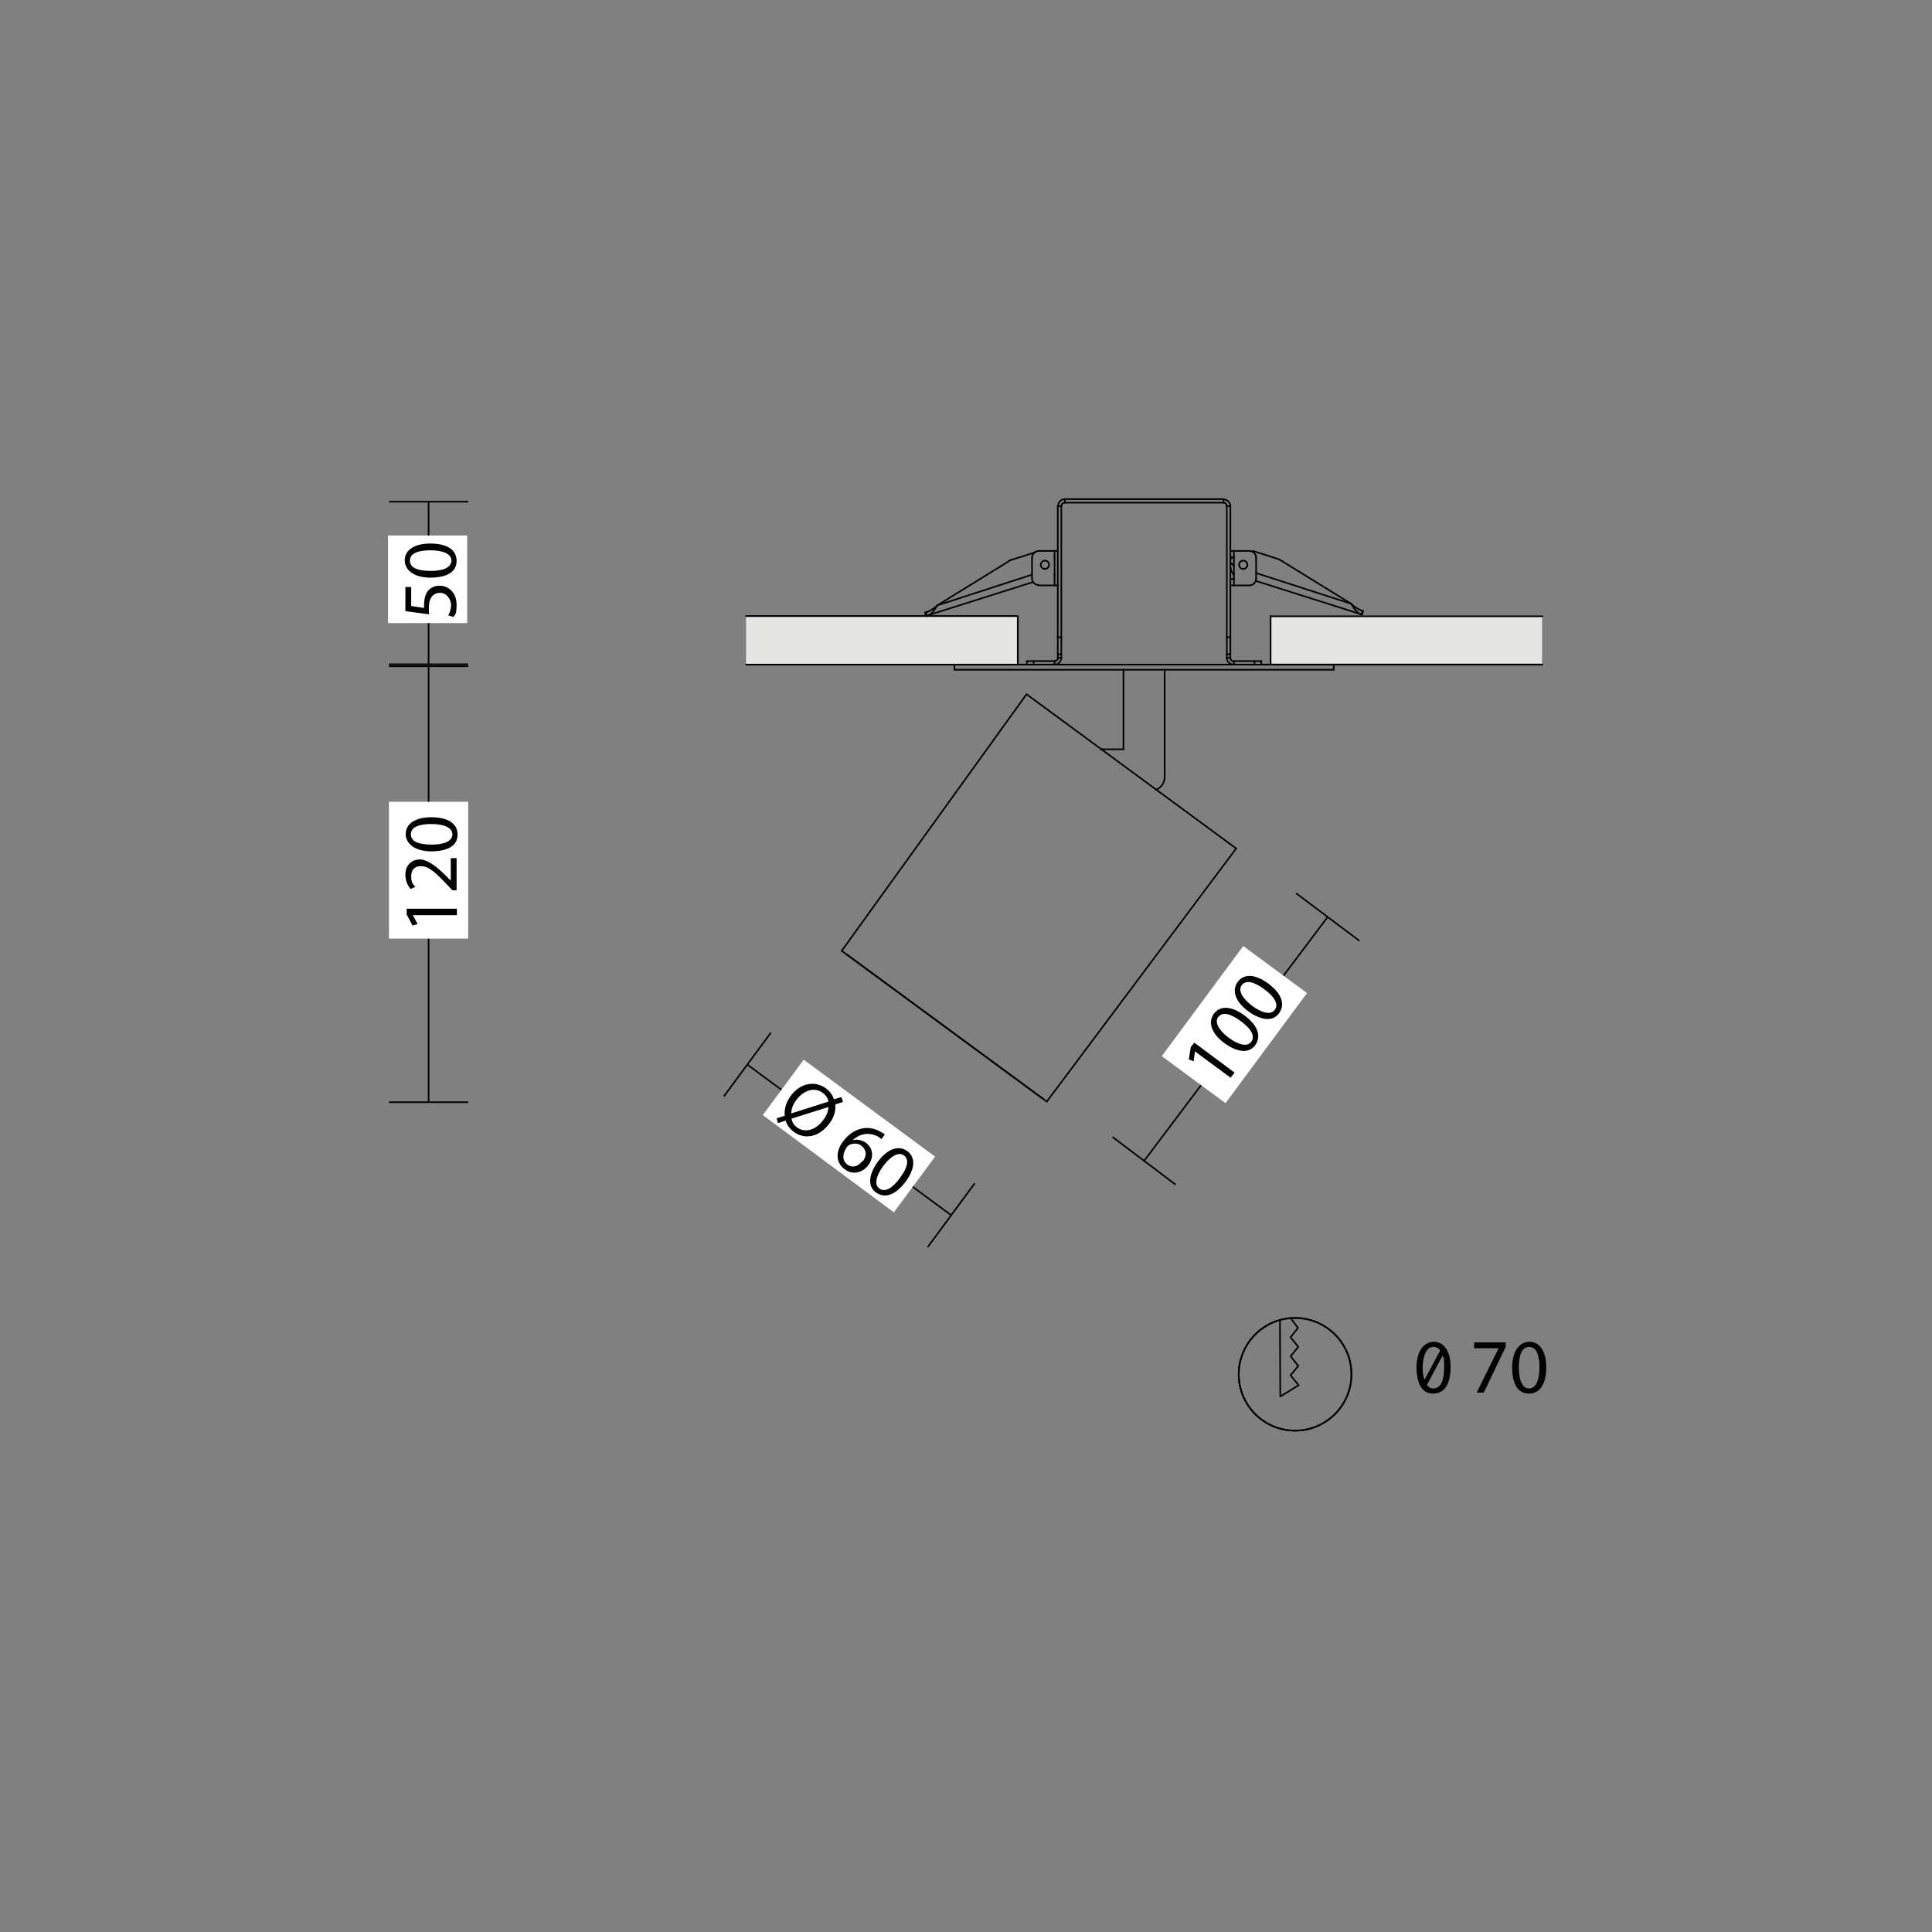 <?xml version="1.0" encoding="UTF-8"?>
<svg id="Livello_1" data-name="Livello 1" xmlns="http://www.w3.org/2000/svg" xmlns:xlink="http://www.w3.org/1999/xlink" version="1.1" viewBox="0 0 600 600">
  <rect x="0" y="0" width="600" height="600" fill="#808080" stroke="none"/>
  <defs>
    <style>
      .cls-1 {
        clip-path: url(#clippath);
      }

      .cls-2, .cls-3, .cls-4, .cls-5, .cls-6 {
        fill: none;
      }

      .cls-2, .cls-7, .cls-8, .cls-9 {
        stroke-width: 0px;
      }

      .cls-3 {
        stroke-linejoin: round;
      }

      .cls-3, .cls-4 {
        stroke-linecap: round;
      }

      .cls-3, .cls-4, .cls-5, .cls-6 {
        stroke: #000;
        stroke-width: .5px;
      }

      .cls-7 {
        fill: #000;
      }

      .cls-4 {
        stroke-miterlimit: 2.6;
      }

      .cls-8 {
        fill: #e6e6e4;
      }

      .cls-5 {
        stroke-miterlimit: 3.9;
      }

      .cls-9 {
        fill: #fff;
      }
    </style>
    <clipPath id="clippath">
      <path class="cls-2" d="M384.6,426.8c0,9.7,7.9,17.5,17.5,17.5s17.5-7.9,17.5-17.5-7.9-17.5-17.5-17.5-17.5,7.9-17.5,17.5"/>
    </clipPath>
  </defs>
  <line class="cls-6" x1="345.5" y1="353.1" x2="365.1" y2="367.9"/>
  <line class="cls-6" x1="402.5" y1="277.4" x2="422.2" y2="292.2"/>
  <line class="cls-6" x1="412.3" y1="284.8" x2="355.4" y2="360.4"/>
  <line class="cls-6" x1="120.8" y1="206.3" x2="145.4" y2="206.3"/>
  <line class="cls-6" x1="120.8" y1="155.8" x2="145.4" y2="155.8"/>
  <line class="cls-6" x1="133.1" y1="155.8" x2="133.1" y2="206.2"/>
  <line class="cls-6" x1="120.8" y1="342.3" x2="145.4" y2="342.3"/>
  <line class="cls-6" x1="120.8" y1="206.9" x2="145.4" y2="206.9"/>
  <line class="cls-6" x1="133.1" y1="206.9" x2="133.1" y2="342.1"/>
  <rect class="cls-9" x="120.8" y="249" width="24.6" height="42.5"/>
  <g>
    <path class="cls-7" d="M128.2,284.2h0s1.5,2.8,1.5,2.8l-1.6.4-1.8-3.4v-1.8h15.6v2h-13.6Z"/>
    <path class="cls-7" d="M141.8,276.5h-1.3l-1.6-1.7c-3.8-4-5.8-5.8-8.2-5.8-1.6,0-3,.8-3,3.1s.7,2.6,1.3,3.3l-1.5.7c-.9-1.1-1.6-2.6-1.6-4.4,0-3.4,2.3-4.8,4.5-4.8s5.2,2.1,8.4,5.4l1.2,1.2h0v-7h1.8v10Z"/>
    <path class="cls-7" d="M133.9,253.8c5.3,0,8.2,2,8.2,5.4s-2.9,5.1-8,5.2c-5.2,0-8.1-2.3-8.1-5.4s2.9-5.2,7.9-5.2ZM134.1,262.3c4.1,0,6.4-1.2,6.4-3.2s-2.5-3.2-6.5-3.2-6.4,1-6.4,3.2,2.3,3.2,6.5,3.2Z"/>
  </g>
  <rect class="cls-9" x="120.5" y="166.3" width="24.6" height="27.2"/>
  <g>
    <path class="cls-7" d="M127.7,182.2v6l4,.6c0-.4,0-.7,0-1.3,0-1.2.3-2.4.8-3.4.7-1.2,2-2.2,4-2.2,3,0,5.3,2.4,5.3,5.8s-.5,3.1-1,3.9l-1.6-.5c.4-.6.9-1.9.9-3.3s-1.3-3.7-3.4-3.7c-2,0-3.5,1.4-3.5,4.5s0,1.6.2,2.2l-7.5-1v-7.5h1.8Z"/>
    <path class="cls-7" d="M133.6,168.8c5.3,0,8.2,2,8.2,5.4s-2.9,5.1-8,5.2c-5.2,0-8.1-2.3-8.1-5.4s2.9-5.2,7.9-5.2ZM133.8,177.3c4.1,0,6.4-1.2,6.4-3.2s-2.5-3.2-6.5-3.2-6.4,1-6.4,3.2,2.3,3.2,6.5,3.2Z"/>
  </g>
  <path class="cls-7" d="M450.5,424.6c0,5.3-2,8.2-5.4,8.2s-5.1-2.9-5.2-8c0-5.2,2.3-8.1,5.4-8.1s5.2,2.9,5.2,7.9ZM447.3,419.5c-.5-.8-1.2-1.2-2.2-1.2-2,0-3.2,2.5-3.3,6.4,0,1.5.2,2.8.6,3.8l4.8-9ZM443.1,430c.5.8,1.2,1.2,2.1,1.2,2.2,0,3.3-2.5,3.3-6.5s-.2-2.6-.5-3.7l-4.8,9ZM467.6,416.9v1.4l-6.8,14.2h-2.2l6.8-13.8h0s-7.6,0-7.6,0v-1.8h9.8ZM480.2,424.6c0,5.3-2,8.2-5.4,8.2s-5.1-2.9-5.2-8c0-5.2,2.3-8.1,5.4-8.1s5.2,2.9,5.2,7.9ZM471.7,424.8c0,4.1,1.2,6.4,3.2,6.4s3.2-2.5,3.2-6.5-1-6.4-3.2-6.4-3.2,2.3-3.2,6.5Z"/>
  <g class="cls-1">
    <polyline class="cls-3" points="400.8 409.3 403.1 412.4 400.8 415.3 403.2 418.3 400.8 421.2 403.2 424.2 400.8 427.1 403.3 430.2 397.6 433.7 397.5 409.3"/>
  </g>
  <circle class="cls-6" cx="402.2" cy="426.8" r="17.5"/>
  <circle class="cls-5" cx="402.2" cy="426.8" r="17.5"/>
  <line class="cls-6" x1="239.4" y1="320.7" x2="224.8" y2="340.5"/>
  <line class="cls-6" x1="302.7" y1="367.5" x2="288.1" y2="387.3"/>
  <line class="cls-6" x1="295.4" y1="377.4" x2="232.2" y2="330.7"/>
  <polyline class="cls-9" points="249.6 329.1 236.9 346.3 277.6 376.5 290.4 359.2"/>
  <g>
    <path class="cls-7" d="M241.2,347.3l2.5-.8c-.2-2,.4-4.1,1.8-6.1,3-4.1,7.6-4.9,11-2.4,1.2.9,2.1,2.1,2.5,3.4l2.3-.7.5,1.5-2.4.8c.2,2-.4,4.1-1.9,6-3.4,4.5-7.9,4.8-11,2.5-1.2-.9-2.1-2.1-2.5-3.5l-2.4.8-.4-1.5ZM257.3,342.1c-.2-1-.8-2-1.8-2.7-2.8-2.1-6.2-.5-8.2,2.2-1.1,1.4-1.5,2.8-1.6,4.2h0s11.6-3.7,11.6-3.7ZM245.8,347.4c.2,1.1.7,2,1.7,2.7,2.7,2,6.1.6,8.2-2.3.8-1.1,1.5-2.4,1.6-4h0s-11.5,3.6-11.5,3.6Z"/>
    <path class="cls-7" d="M273.8,353.8c-.3-.3-.8-.6-1.3-.9-3-1.5-5.8-.6-7.7,1.2h0c1.2-.3,2.7-.2,4.1.8,2.2,1.6,2.6,4.4.8,6.9-1.7,2.3-4.8,3.3-7.4,1.3-2.7-2-2.9-5.4-.5-8.6,1.8-2.5,4.2-3.8,6.3-4.1,1.8-.3,3.7.1,5.4,1.1.6.3,1,.6,1.3.8l-1,1.4ZM268,360.6c1.3-1.8,1.1-3.6-.5-4.8-1-.8-2.4-.8-3.6-.3-.3.1-.5.3-.8.6-1.5,2.1-1.7,4.3.1,5.6,1.5,1.1,3.3.6,4.7-1.2Z"/>
    <path class="cls-7" d="M281.3,366.9c-3.2,4.3-6.5,5.4-9.3,3.4-2.5-1.8-2.4-5.3.6-9.5,3.1-4.2,6.6-5.2,9.2-3.3,2.6,2,2.4,5.4-.5,9.4ZM274.3,362.1c-2.4,3.3-2.8,5.9-1.2,7,1.7,1.3,4.1-.1,6.4-3.3,2.3-3.1,3-5.7,1.2-7-1.5-1.1-3.9,0-6.4,3.3Z"/>
  </g>
  <line class="cls-3" x1="296.4" y1="206.4" x2="296.4" y2="208"/>
  <line class="cls-3" x1="414.2" y1="208" x2="414.2" y2="206.4"/>
  <line class="cls-3" x1="327.5" y1="178.5" x2="327.5" y2="178.5"/>
  <polyline class="cls-3" points="382.5 173.1 382.3 173.5 382.1 173.9"/>
  <path class="cls-3" d="M382.1,175.9c0,.3.1.7.2,1,0,.4.2.7.4,1,.1.2.3.4.5.6"/>
  <line class="cls-3" x1="380" y1="156.1" x2="380" y2="155"/>
  <path class="cls-3" d="M382.1,157.2c0-1.2-1-2.1-2.1-2.1"/>
  <line class="cls-3" x1="381" y1="157.2" x2="382.1" y2="157.2"/>
  <path class="cls-3" d="M381,157.2c0-.6-.5-1.1-1.1-1.1"/>
  <line class="cls-3" x1="382.1" y1="157.2" x2="382.1" y2="197.9"/>
  <line class="cls-3" x1="381" y1="197.9" x2="382.1" y2="197.9"/>
  <line class="cls-3" x1="381" y1="157.2" x2="381" y2="197.9"/>
  <line class="cls-3" x1="330.7" y1="156.1" x2="379.9" y2="156.1"/>
  <line class="cls-3" x1="330.7" y1="156.1" x2="330.7" y2="155"/>
  <line class="cls-3" x1="330.7" y1="155" x2="379.9" y2="155"/>
  <path class="cls-3" d="M382.1,203.2h-1.1v-5.4"/>
  <path class="cls-3" d="M382.1,197.9v5.3h0"/>
  <path class="cls-3" d="M330.7,155c-1.2,0-2.1,1-2.1,2.1"/>
  <path class="cls-3" d="M330.7,156.1c-.6,0-1.1.5-1.1,1.1h-1.1"/>
  <line class="cls-3" x1="329.6" y1="157.2" x2="329.6" y2="197.9"/>
  <line class="cls-3" x1="328.5" y1="197.9" x2="329.6" y2="197.9"/>
  <line class="cls-3" x1="328.5" y1="157.2" x2="328.5" y2="197.9"/>
  <path class="cls-3" d="M329.6,203.2h-1.1v-5.4"/>
  <path class="cls-3" d="M329.6,197.9v5.3h0"/>
  <line class="cls-3" x1="391.7" y1="205.3" x2="391.7" y2="206.4"/>
  <path class="cls-3" d="M389.6,206.4v-1.1h2.1"/>
  <line class="cls-3" x1="383.2" y1="205.3" x2="383.2" y2="206.4"/>
  <line class="cls-3" x1="389.6" y1="205.3" x2="383.2" y2="205.3"/>
  <path class="cls-3" d="M381,204.3c0,1.2,1,2.1,2.1,2.1"/>
  <path class="cls-3" d="M381,204.3h1.1c0,.6.5,1.1,1.1,1.1"/>
  <line class="cls-3" x1="381" y1="204.3" x2="381" y2="203.2"/>
  <line class="cls-3" x1="382.1" y1="204.3" x2="382.1" y2="203.2"/>
  <line class="cls-3" x1="328.5" y1="204.3" x2="329.6" y2="204.3"/>
  <line class="cls-3" x1="328.5" y1="203.2" x2="328.5" y2="204.3"/>
  <line class="cls-3" x1="329.6" y1="203.2" x2="329.6" y2="204.3"/>
  <path class="cls-3" d="M327.5,205.3c.6,0,1.1-.5,1.1-1.1"/>
  <path class="cls-3" d="M327.5,206.4c1.2,0,2.1-1,2.1-2.1"/>
  <line class="cls-3" x1="327.5" y1="206.4" x2="327.5" y2="205.3"/>
  <line class="cls-3" x1="321" y1="205.3" x2="321" y2="206.4"/>
  <line class="cls-3" x1="327.5" y1="205.3" x2="321" y2="205.3"/>
  <path class="cls-3" d="M318.9,206.4v-1.1h2.1"/>
  <line class="cls-3" x1="383.2" y1="173.1" x2="383.2" y2="171.1"/>
  <path class="cls-3" d="M383.2,171.1h-1.1"/>
  <path class="cls-3" d="M383.2,173.1h-1.1"/>
  <line class="cls-3" x1="383.2" y1="181.8" x2="383.2" y2="179.8"/>
  <path class="cls-3" d="M382.1,181.8h1.1"/>
  <path class="cls-3" d="M382.1,179.8h1.1"/>
  <line class="cls-3" x1="327.5" y1="173.1" x2="327.5" y2="171.1"/>
  <path class="cls-3" d="M328.5,171.1h-1.1"/>
  <line class="cls-3" x1="327.5" y1="181.8" x2="327.5" y2="179.8"/>
  <path class="cls-3" d="M327.5,181.8h1.1"/>
  <path class="cls-3" d="M384.8,175.4c0-.7.6-1.3,1.3-1.3s1.3.6,1.3,1.3-.6,1.3-1.3,1.3-1.3-.6-1.3-1.3Z"/>
  <line class="cls-3" x1="383.2" y1="179.8" x2="383.2" y2="173.1"/>
  <line class="cls-3" x1="388" y1="171.1" x2="383.2" y2="171.1"/>
  <path class="cls-3" d="M390.1,173.2c0-1.2-1-2.1-2.1-2.1"/>
  <line class="cls-3" x1="390.1" y1="179.6" x2="390.1" y2="173.2"/>
  <path class="cls-3" d="M388,181.8c1.2,0,2.1-1,2.1-2.1"/>
  <line class="cls-3" x1="388" y1="181.8" x2="383.2" y2="181.8"/>
  <path class="cls-3" d="M323.2,175.4c0-.7.6-1.3,1.3-1.3s1.3.6,1.3,1.3-.6,1.3-1.3,1.3-1.3-.6-1.3-1.3Z"/>
  <path class="cls-3" d="M320.5,179.6c0,1.2,1,2.1,2.1,2.1"/>
  <line class="cls-3" x1="320.5" y1="179.6" x2="320.5" y2="173.2"/>
  <path class="cls-3" d="M322.6,171.1c-1.2,0-2.1,1-2.1,2.1"/>
  <line class="cls-3" x1="322.6" y1="171.1" x2="327.5" y2="171.1"/>
  <line class="cls-3" x1="327.5" y1="179.8" x2="327.5" y2="173.1"/>
  <line class="cls-3" x1="322.6" y1="181.8" x2="327.5" y2="181.8"/>
  <path class="cls-3" d="M414.2,206.4h-117.8"/>
  <path class="cls-3" d="M414.2,208h-117.8"/>
  <line class="cls-3" x1="348.9" y1="208" x2="348.9" y2="232.7"/>
  <path class="cls-3" d="M358.9,245.3c1.7-.6,2.8-2.2,2.8-4"/>
  <line class="cls-3" x1="348.9" y1="232.7" x2="341.8" y2="232.7"/>
  <line class="cls-3" x1="361.7" y1="241.2" x2="361.7" y2="208"/>
  <line class="cls-3" x1="382.1" y1="174.7" x2="383.2" y2="175.6"/>
  <rect class="cls-8" x="394.8" y="191.5" width="84.1" height="14.6"/>
  <line class="cls-4" x1="479" y1="191.4" x2="394.6" y2="191.4"/>
  <line class="cls-4" x1="479" y1="206.4" x2="394.8" y2="206.4"/>
  <line class="cls-4" x1="394.6" y1="191.3" x2="394.6" y2="206.3"/>
  <rect class="cls-8" x="231.7" y="191.6" width="84.1" height="14.6"/>
  <line class="cls-4" x1="231.7" y1="206.4" x2="316.1" y2="206.4"/>
  <line class="cls-4" x1="231.7" y1="191.3" x2="315.9" y2="191.3"/>
  <line class="cls-4" x1="316.1" y1="206.4" x2="316.1" y2="191.4"/>
  <line class="cls-3" x1="287.8" y1="191.2" x2="320.7" y2="180.8"/>
  <path class="cls-3" d="M291.1,188c-.2.4-.5.7-.7,1.1-.2.3-.5.7-.8,1-.3.3-.5.6-.8.8-.3.2-.6.3-.9.5"/>
  <line class="cls-3" x1="291.1" y1="188" x2="313.3" y2="174.3"/>
  <path class="cls-3" d="M314,173.9c-.2,0-.5.2-.7.3"/>
  <line class="cls-3" x1="314" y1="173.9" x2="321.6" y2="171.5"/>
  <line class="cls-3" x1="287.5" y1="190.2" x2="287.8" y2="191.2"/>
  <path class="cls-3" d="M291.1,188c-.6.5-1.1,1-1.7,1.3-.6.4-1.2.7-1.9.9"/>
  <line class="cls-3" x1="287.3" y1="190.3" x2="287.6" y2="191.3"/>
  <polyline class="cls-3" points="287.3 190.3 287.3 190.3 287.3 190.3 287.3 190.3 287.4 190.3 287.4 190.2 287.4 190.2 287.5 190.2"/>
  <path class="cls-3" d="M287.8,191.2h0s0,0-.1,0h0"/>
  <line class="cls-3" x1="320.4" y1="178.5" x2="291.1" y2="188"/>
  <line class="cls-3" x1="422.8" y1="190.8" x2="390" y2="180.4"/>
  <path class="cls-3" d="M419.6,187.5c.2.4.5.7.7,1.1.2.3.5.7.8,1,.3.3.5.6.8.8.3.2.6.3.9.5"/>
  <line class="cls-3" x1="419.6" y1="187.5" x2="397.4" y2="173.8"/>
  <path class="cls-3" d="M396.6,173.5c.2,0,.5.2.7.3"/>
  <line class="cls-3" x1="396.6" y1="173.5" x2="389.1" y2="171.1"/>
  <line class="cls-3" x1="423.2" y1="189.8" x2="422.8" y2="190.8"/>
  <path class="cls-3" d="M419.6,187.5c.6.5,1.1,1,1.7,1.3.6.4,1.2.7,1.9.9"/>
  <line class="cls-3" x1="423.3" y1="189.8" x2="423" y2="190.9"/>
  <polyline class="cls-3" points="423.3 189.8 423.3 189.8 423.3 189.8 423.3 189.8 423.3 189.8 423.2 189.8 423.2 189.8 423.2 189.8"/>
  <path class="cls-3" d="M422.8,190.8h0s0,0,.1,0h0"/>
  <line class="cls-3" x1="390.2" y1="178" x2="419.6" y2="187.5"/>
  <line class="cls-3" x1="323.4" y1="340.9" x2="323.4" y2="340.8"/>
  <line class="cls-3" x1="263.1" y1="296.5" x2="263.1" y2="296.5"/>
  <line class="cls-3" x1="318.8" y1="215.6" x2="261.4" y2="295.3"/>
  <line class="cls-3" x1="325.1" y1="342.1" x2="383.9" y2="263.5"/>
  <line class="cls-3" x1="263.1" y1="296.5" x2="323.4" y2="340.9"/>
  <line class="cls-3" x1="261.4" y1="295.3" x2="325.1" y2="342.1"/>
  <line class="cls-3" x1="383.9" y1="263.5" x2="318.8" y2="215.6"/>
  <polyline class="cls-9" points="386.1 293.8 360.8 328 380.6 342.6 405.9 308.4"/>
  <g>
    <path class="cls-7" d="M371.1,326.5h0s-.4,3.1-.4,3.1l-1.5-.6.6-3.8,1.1-1.4,12.5,9.3-1.2,1.6-11-8.1Z"/>
    <path class="cls-7" d="M386.4,315.3c4.3,3.2,5.4,6.5,3.4,9.3-1.8,2.5-5.3,2.4-9.5-.6-4.2-3.1-5.2-6.6-3.3-9.2,2-2.6,5.4-2.4,9.4.5ZM381.6,322.3c3.3,2.4,5.9,2.8,7,1.2,1.3-1.7-.1-4.1-3.3-6.4-3.1-2.3-5.7-3-7-1.2-1.1,1.5,0,3.9,3.3,6.4Z"/>
    <path class="cls-7" d="M393.8,305.4c4.3,3.2,5.4,6.5,3.4,9.3-1.8,2.5-5.3,2.4-9.5-.6-4.2-3.1-5.2-6.6-3.3-9.2,2-2.6,5.4-2.4,9.4.5ZM388.9,312.4c3.3,2.4,5.9,2.8,7,1.2,1.3-1.7-.1-4.1-3.3-6.4-3.1-2.3-5.7-3-7-1.2-1.1,1.5,0,3.9,3.3,6.4Z"/>
  </g>
</svg>